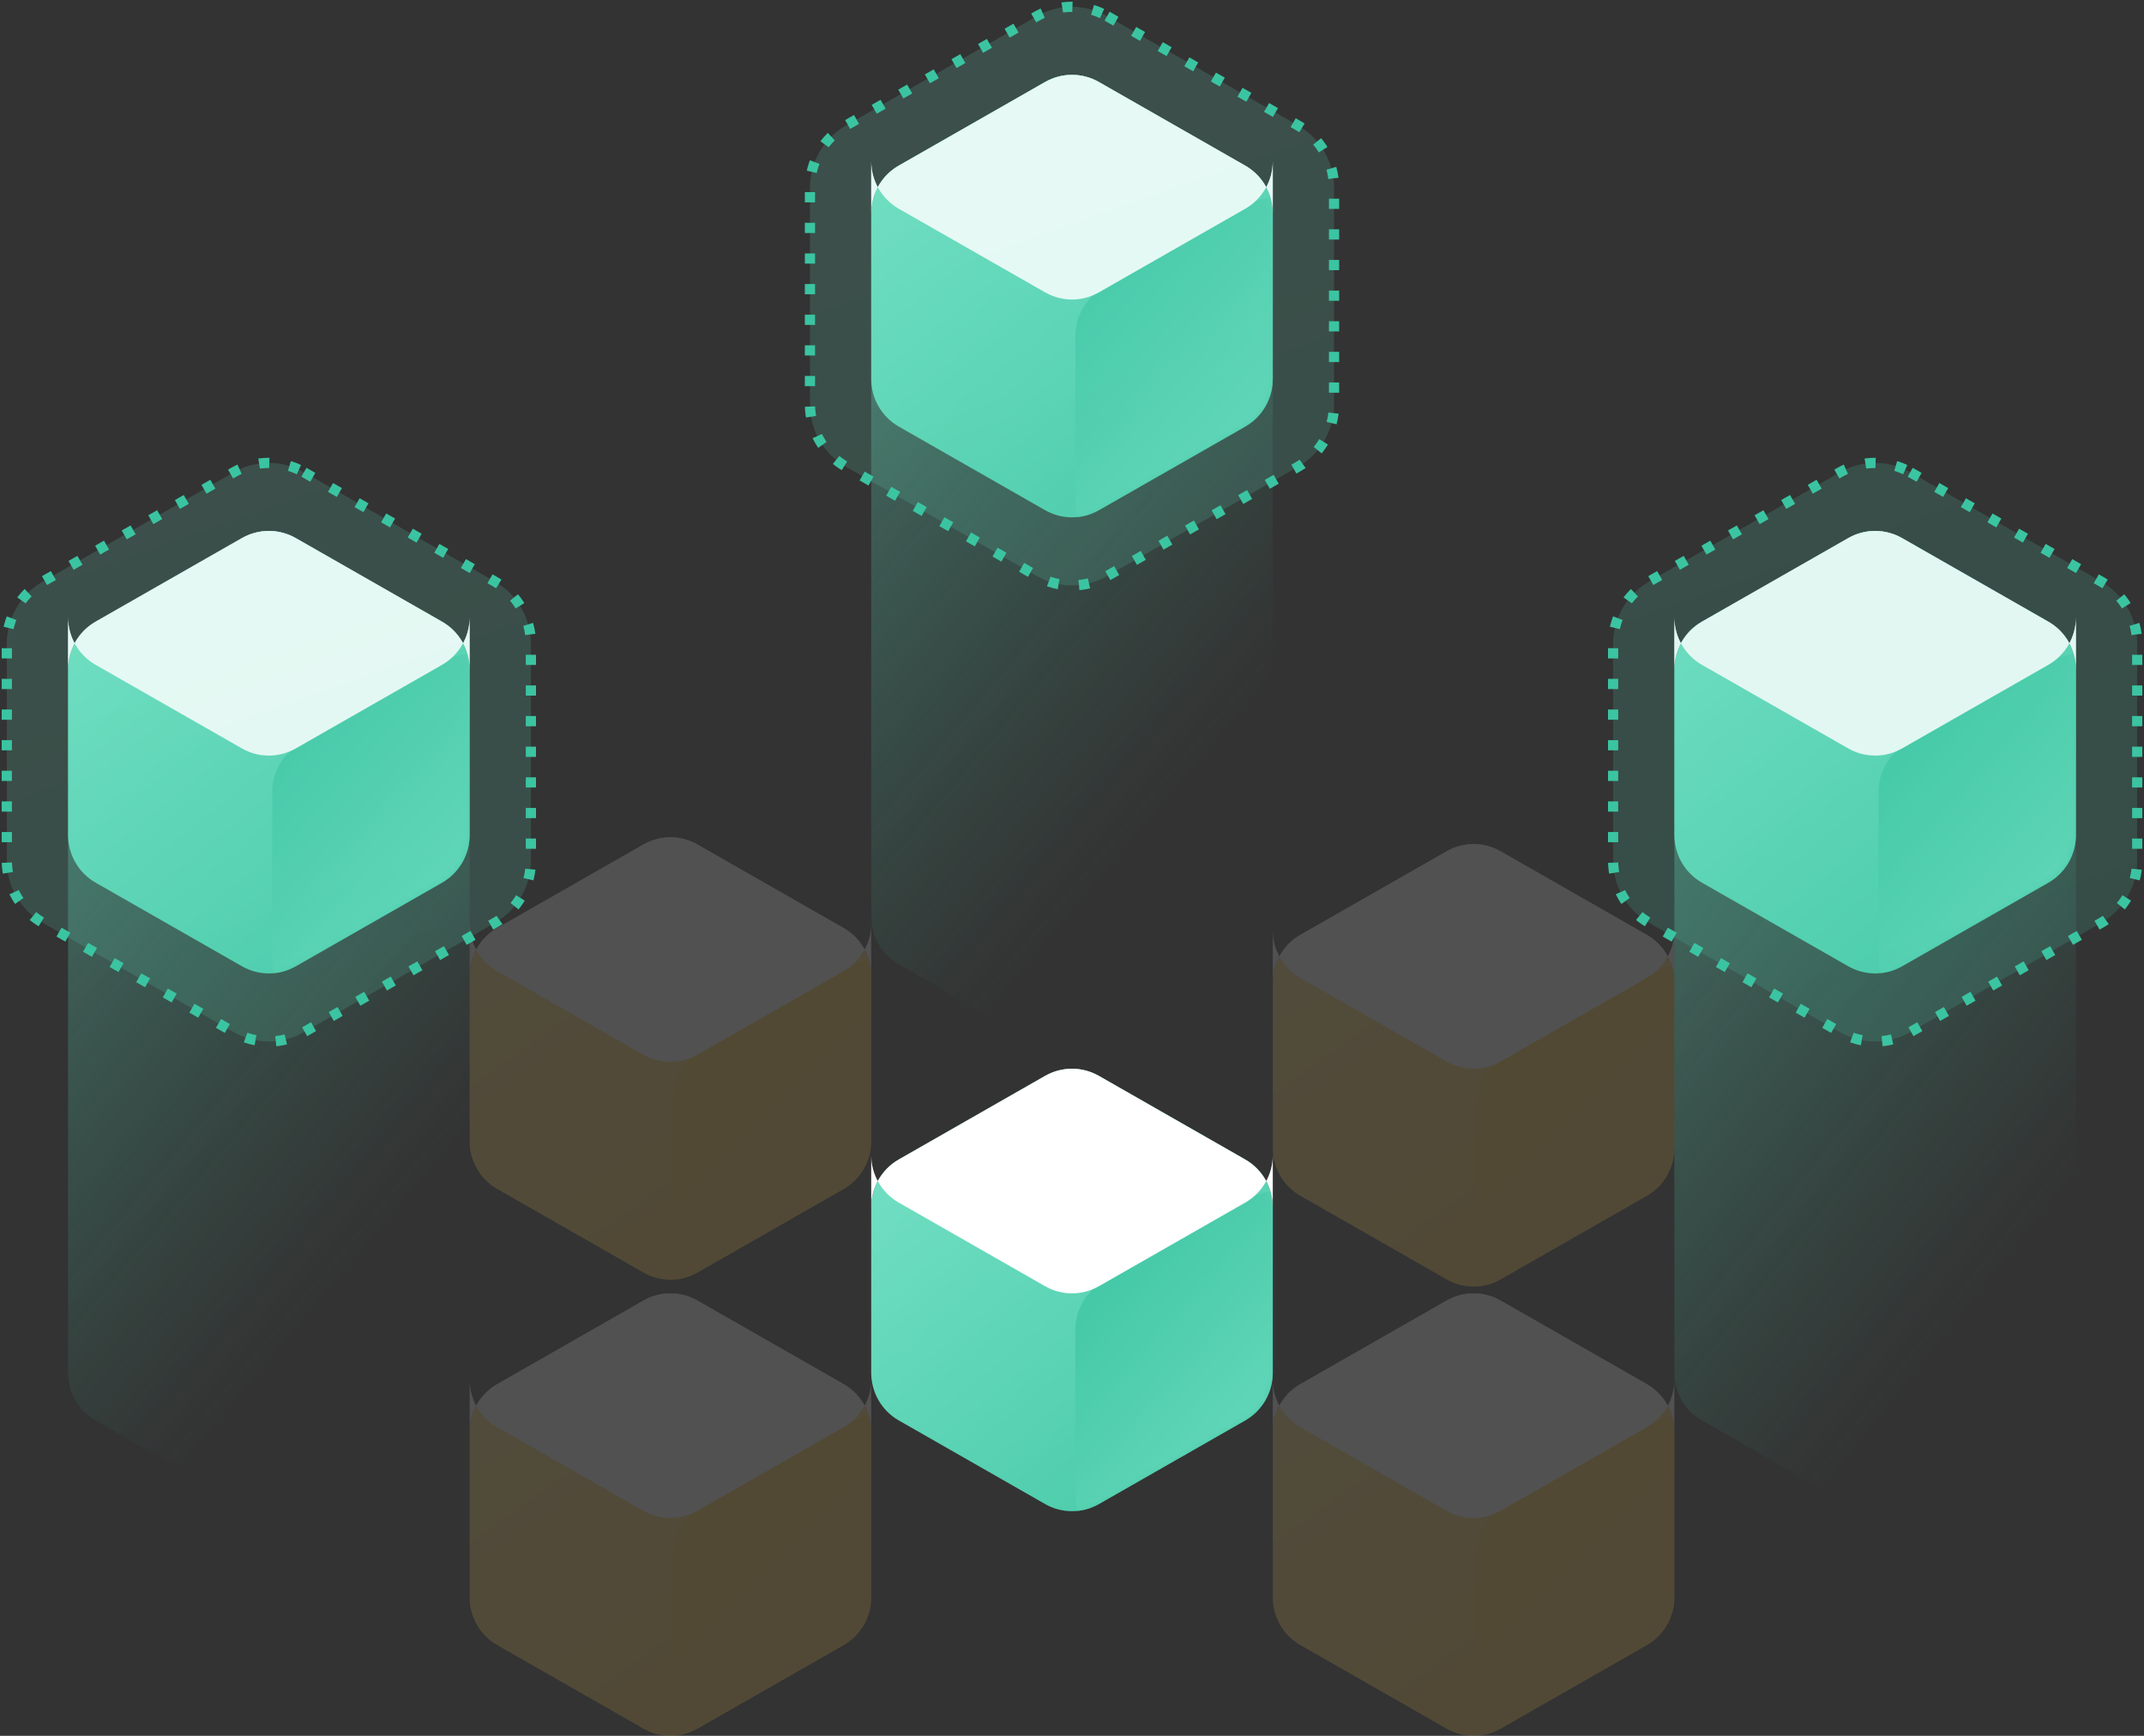 <svg xmlns="http://www.w3.org/2000/svg" xmlns:xlink="http://www.w3.org/1999/xlink" width="315" height="255" viewBox="0 0 315 255">
  <rect x="0" y="0" width="315" height="255" fill="#333333" stroke="none"/>
  <defs>
    <linearGradient id="content-based-b" x1="-5.938%" x2="110.945%" y1="-32.661%" y2="148.874%">
      <stop offset="0%" stop-color="#FD8"/>
      <stop offset="100%" stop-color="#FFC021"/>
    </linearGradient>
    <path id="content-based-a" d="M33.45,1.05 L54.95,13.333 C57.453,14.763 59,17.436 59,20.333 L59,44.667 C59,47.564 57.453,50.237 54.95,51.667 L33.45,63.95 C31,65.35 28,65.35 25.55,63.95 L4.05,51.667 C1.547,50.237 0,47.564 0,44.667 L0,20.333 C7.10542736e-15,17.436 1.547,14.763 4.05,13.333 L25.55,1.05 C28,-0.35 31,-0.35 33.45,1.05 Z"/>
    <linearGradient id="content-based-e" x1="117.699%" x2="-28.94%" y1="240.703%" y2="0%">
      <stop offset="0%" stop-color="#FD8"/>
      <stop offset="100%" stop-color="#FFC021"/>
    </linearGradient>
    <path id="content-based-d" d="M28.67,0.043 C28.886,0.776 29,1.546 29,2.333 L29,26.667 C29,29.564 27.453,32.237 24.95,33.667 L3.45,45.95 C2.474,46.508 1.411,46.843 0.33,46.957 C0.114,46.224 0,45.454 0,44.667 L0,20.333 C7.10542736e-15,17.436 1.547,14.763 4.05,13.333 L25.55,1.05 C26.526,0.492 27.589,0.157 28.67,0.043 Z"/>
    <path id="content-based-f" d="M14.05,12.55 L26.333,-8.95 C27.763,-11.453 30.436,-13 33.333,-13 L25.667,-13 C28.564,-13 31.237,-11.453 32.667,-8.95 L44.95,12.55 C46.35,15 46.35,18 44.95,20.45 L32.667,41.95 C31.237,44.453 28.564,46 25.667,46 L33.333,46 C30.436,46 27.763,44.453 26.333,41.95 L14.05,20.45 C12.65,18 12.65,15 14.05,12.55 Z"/>
    <path id="content-based-g" d="M33.45,1.05 L54.95,13.333 C57.453,14.763 59,17.436 59,20.333 L59,44.667 C59,47.564 57.453,50.237 54.95,51.667 L33.45,63.95 C31,65.35 28,65.35 25.55,63.95 L4.05,51.667 C1.547,50.237 0,47.564 0,44.667 L0,20.333 C7.10542736e-15,17.436 1.547,14.763 4.05,13.333 L25.55,1.05 C28,-0.35 31,-0.35 33.45,1.05 Z"/>
    <path id="content-based-i" d="M28.67,0.043 C28.886,0.776 29,1.546 29,2.333 L29,26.667 C29,29.564 27.453,32.237 24.95,33.667 L3.45,45.95 C2.474,46.508 1.411,46.843 0.33,46.957 C0.114,46.224 0,45.454 0,44.667 L0,20.333 C7.10542736e-15,17.436 1.547,14.763 4.05,13.333 L25.55,1.05 C26.526,0.492 27.589,0.157 28.67,0.043 Z"/>
    <path id="content-based-j" d="M14.05,12.55 L26.333,-8.95 C27.763,-11.453 30.436,-13 33.333,-13 L25.667,-13 C28.564,-13 31.237,-11.453 32.667,-8.95 L44.95,12.55 C46.35,15 46.35,18 44.95,20.45 L32.667,41.95 C31.237,44.453 28.564,46 25.667,46 L33.333,46 C30.436,46 27.763,44.453 26.333,41.95 L14.05,20.45 C12.65,18 12.65,15 14.05,12.55 Z"/>
    <path id="content-based-k" d="M33.45,1.05 L54.95,13.333 C57.453,14.763 59,17.436 59,20.333 L59,44.667 C59,47.564 57.453,50.237 54.95,51.667 L33.45,63.95 C31,65.35 28,65.35 25.55,63.95 L4.05,51.667 C1.547,50.237 0,47.564 0,44.667 L0,20.333 C7.10542736e-15,17.436 1.547,14.763 4.05,13.333 L25.55,1.05 C28,-0.35 31,-0.35 33.45,1.05 Z"/>
    <path id="content-based-m" d="M28.67,0.043 C28.886,0.776 29,1.546 29,2.333 L29,26.667 C29,29.564 27.453,32.237 24.95,33.667 L3.45,45.95 C2.474,46.508 1.411,46.843 0.33,46.957 C0.114,46.224 0,45.454 0,44.667 L0,20.333 C7.10542736e-15,17.436 1.547,14.763 4.05,13.333 L25.55,1.05 C26.526,0.492 27.589,0.157 28.67,0.043 Z"/>
    <path id="content-based-n" d="M14.05,12.55 L26.333,-8.95 C27.763,-11.453 30.436,-13 33.333,-13 L25.667,-13 C28.564,-13 31.237,-11.453 32.667,-8.95 L44.95,12.55 C46.35,15 46.35,18 44.95,20.45 L32.667,41.95 C31.237,44.453 28.564,46 25.667,46 L33.333,46 C30.436,46 27.763,44.453 26.333,41.95 L14.05,20.45 C12.65,18 12.65,15 14.05,12.55 Z"/>
    <path id="content-based-o" d="M33.45,1.05 L54.95,13.333 C57.453,14.763 59,17.436 59,20.333 L59,44.667 C59,47.564 57.453,50.237 54.95,51.667 L33.45,63.95 C31,65.35 28,65.35 25.55,63.95 L4.05,51.667 C1.547,50.237 0,47.564 0,44.667 L0,20.333 C7.10542736e-15,17.436 1.547,14.763 4.05,13.333 L25.55,1.05 C28,-0.35 31,-0.35 33.45,1.05 Z"/>
    <path id="content-based-q" d="M28.67,0.043 C28.886,0.776 29,1.546 29,2.333 L29,26.667 C29,29.564 27.453,32.237 24.95,33.667 L3.45,45.95 C2.474,46.508 1.411,46.843 0.33,46.957 C0.114,46.224 0,45.454 0,44.667 L0,20.333 C7.10542736e-15,17.436 1.547,14.763 4.05,13.333 L25.55,1.05 C26.526,0.492 27.589,0.157 28.67,0.043 Z"/>
    <path id="content-based-r" d="M14.05,12.55 L26.333,-8.95 C27.763,-11.453 30.436,-13 33.333,-13 L25.667,-13 C28.564,-13 31.237,-11.453 32.667,-8.95 L44.95,12.55 C46.35,15 46.35,18 44.95,20.45 L32.667,41.95 C31.237,44.453 28.564,46 25.667,46 L33.333,46 C30.436,46 27.763,44.453 26.333,41.95 L14.05,20.45 C12.65,18 12.65,15 14.05,12.55 Z"/>
    <linearGradient id="content-based-t" x1="-9.385%" x2="50%" y1="-38.052%" y2="84.614%">
      <stop offset="0%" stop-color="#86E8CF"/>
      <stop offset="100%" stop-color="#3BC4A1" stop-opacity="0"/>
    </linearGradient>
    <path id="content-based-s" d="M33.45,1.05 L54.95,13.333 C57.453,14.763 59,17.436 59,20.333 L59,123.667 C59,126.564 57.453,129.237 54.95,130.667 L33.45,142.95 C31,144.35 28,144.35 25.55,142.95 L4.05,130.667 C1.547,129.237 0,126.564 0,123.667 L0,20.333 C7.10542736e-15,17.436 1.547,14.763 4.05,13.333 L25.55,1.05 C28,-0.35 31,-0.35 33.45,1.05 Z"/>
    <path id="content-based-u" d="M14.05,12.55 L26.333,-8.95 C27.763,-11.453 30.436,-13 33.333,-13 L25.667,-13 C28.564,-13 31.237,-11.453 32.667,-8.95 L44.95,12.55 C46.35,15 46.35,18 44.95,20.45 L32.667,41.95 C31.237,44.453 28.564,46 25.667,46 L33.333,46 C30.436,46 27.763,44.453 26.333,41.95 L14.05,20.45 C12.65,18 12.65,15 14.05,12.55 Z"/>
    <linearGradient id="content-based-w" x1="-9.385%" x2="109.014%" y1="-38.052%" y2="123.247%">
      <stop offset="0%" stop-color="#86E8CF"/>
      <stop offset="100%" stop-color="#3BC4A1"/>
    </linearGradient>
    <path id="content-based-v" d="M33.45,1.05 L54.95,13.333 C57.453,14.763 59,17.436 59,20.333 L59,44.667 C59,47.564 57.453,50.237 54.95,51.667 L33.45,63.95 C31,65.35 28,65.35 25.55,63.95 L4.05,51.667 C1.547,50.237 0,47.564 0,44.667 L0,20.333 C7.10542736e-15,17.436 1.547,14.763 4.05,13.333 L25.55,1.05 C28,-0.35 31,-0.35 33.45,1.05 Z"/>
    <linearGradient id="content-based-z" x1="138.409%" x2="18.871%" y1="165.489%" y2="-7.907%">
      <stop offset="0%" stop-color="#86E8CF"/>
      <stop offset="100%" stop-color="#3BC4A1"/>
    </linearGradient>
    <path id="content-based-y" d="M28.67,0.043 C28.886,0.776 29,1.546 29,2.333 L29,26.667 C29,29.564 27.453,32.237 24.95,33.667 L3.45,45.95 C2.474,46.508 1.411,46.843 0.33,46.957 C0.114,46.224 0,45.454 0,44.667 L0,20.333 C7.10542736e-15,17.436 1.547,14.763 4.05,13.333 L25.55,1.05 C26.526,0.492 27.589,0.157 28.67,0.043 Z"/>
    <path id="content-based-A" d="M14.05,12.55 L26.333,-8.95 C27.763,-11.453 30.436,-13 33.333,-13 L25.667,-13 C28.564,-13 31.237,-11.453 32.667,-8.95 L44.95,12.55 C46.35,15 46.35,18 44.95,20.45 L32.667,41.95 C31.237,44.453 28.564,46 25.667,46 L33.333,46 C30.436,46 27.763,44.453 26.333,41.95 L14.05,20.45 C12.65,18 12.65,15 14.05,12.55 Z"/>
    <linearGradient id="content-based-C" x1="-9.385%" x2="55.207%" y1="-38.052%" y2="88.246%">
      <stop offset="0%" stop-color="#86E8CF"/>
      <stop offset="100%" stop-color="#3BC4A1" stop-opacity="0"/>
    </linearGradient>
    <path id="content-based-B" d="M33.45,1.05 L54.95,13.333 C57.453,14.763 59,17.436 59,20.333 L59,123.667 C59,126.564 57.453,129.237 54.95,130.667 L33.45,142.95 C31,144.35 28,144.35 25.55,142.95 L4.05,130.667 C1.547,129.237 0,126.564 0,123.667 L0,20.333 C7.10542736e-15,17.436 1.547,14.763 4.05,13.333 L25.55,1.05 C28,-0.35 31,-0.35 33.45,1.05 Z"/>
    <path id="content-based-D" d="M14.05,12.55 L26.333,-8.95 C27.763,-11.453 30.436,-13 33.333,-13 L25.667,-13 C28.564,-13 31.237,-11.453 32.667,-8.95 L44.95,12.55 C46.35,15 46.35,18 44.95,20.45 L32.667,41.95 C31.237,44.453 28.564,46 25.667,46 L33.333,46 C30.436,46 27.763,44.453 26.333,41.95 L14.05,20.45 C12.65,18 12.65,15 14.05,12.55 Z"/>
    <path id="content-based-E" d="M33.45,1.05 L54.95,13.333 C57.453,14.763 59,17.436 59,20.333 L59,44.667 C59,47.564 57.453,50.237 54.95,51.667 L33.45,63.95 C31,65.35 28,65.35 25.55,63.95 L4.05,51.667 C1.547,50.237 0,47.564 0,44.667 L0,20.333 C7.10542736e-15,17.436 1.547,14.763 4.05,13.333 L25.55,1.05 C28,-0.35 31,-0.35 33.45,1.05 Z"/>
    <path id="content-based-G" d="M28.67,0.043 C28.886,0.776 29,1.546 29,2.333 L29,26.667 C29,29.564 27.453,32.237 24.95,33.667 L3.45,45.95 C2.474,46.508 1.411,46.843 0.33,46.957 C0.114,46.224 0,45.454 0,44.667 L0,20.333 C7.10542736e-15,17.436 1.547,14.763 4.05,13.333 L25.55,1.05 C26.526,0.492 27.589,0.157 28.67,0.043 Z"/>
    <path id="content-based-H" d="M14.05,12.55 L26.333,-8.95 C27.763,-11.453 30.436,-13 33.333,-13 L25.667,-13 C28.564,-13 31.237,-11.453 32.667,-8.95 L44.95,12.55 C46.35,15 46.35,18 44.95,20.45 L32.667,41.95 C31.237,44.453 28.564,46 25.667,46 L33.333,46 C30.436,46 27.763,44.453 26.333,41.95 L14.05,20.45 C12.65,18 12.65,15 14.05,12.55 Z"/>
    <linearGradient id="content-based-J" x1="-9.385%" x2="50%" y1="-38.052%" y2="85.264%">
      <stop offset="0%" stop-color="#86E8CF"/>
      <stop offset="100%" stop-color="#3BC4A1" stop-opacity="0"/>
    </linearGradient>
    <path id="content-based-I" d="M33.45,1.05 L54.95,13.333 C57.453,14.763 59,17.436 59,20.333 L59,123.667 C59,126.564 57.453,129.237 54.95,130.667 L33.45,142.95 C31,144.35 28,144.35 25.55,142.95 L4.05,130.667 C1.547,129.237 0,126.564 0,123.667 L0,20.333 C7.10542736e-15,17.436 1.547,14.763 4.05,13.333 L25.55,1.05 C28,-0.35 31,-0.35 33.45,1.05 Z"/>
    <path id="content-based-K" d="M14.05,12.55 L26.333,-8.95 C27.763,-11.453 30.436,-13 33.333,-13 L25.667,-13 C28.564,-13 31.237,-11.453 32.667,-8.95 L44.95,12.55 C46.35,15 46.35,18 44.95,20.45 L32.667,41.95 C31.237,44.453 28.564,46 25.667,46 L33.333,46 C30.436,46 27.763,44.453 26.333,41.95 L14.05,20.45 C12.65,18 12.65,15 14.05,12.55 Z"/>
    <path id="content-based-L" d="M33.45,1.05 L54.95,13.333 C57.453,14.763 59,17.436 59,20.333 L59,44.667 C59,47.564 57.453,50.237 54.95,51.667 L33.45,63.95 C31,65.35 28,65.35 25.55,63.95 L4.05,51.667 C1.547,50.237 0,47.564 0,44.667 L0,20.333 C7.10542736e-15,17.436 1.547,14.763 4.05,13.333 L25.55,1.05 C28,-0.35 31,-0.35 33.45,1.05 Z"/>
    <path id="content-based-N" d="M28.67,0.043 C28.886,0.776 29,1.546 29,2.333 L29,26.667 C29,29.564 27.453,32.237 24.95,33.667 L3.45,45.95 C2.474,46.508 1.411,46.843 0.33,46.957 C0.114,46.224 0,45.454 0,44.667 L0,20.333 C7.10542736e-15,17.436 1.547,14.763 4.05,13.333 L25.55,1.05 C26.526,0.492 27.589,0.157 28.67,0.043 Z"/>
    <path id="content-based-O" d="M14.05,12.55 L26.333,-8.95 C27.763,-11.453 30.436,-13 33.333,-13 L25.667,-13 C28.564,-13 31.237,-11.453 32.667,-8.95 L44.95,12.55 C46.35,15 46.35,18 44.95,20.45 L32.667,41.95 C31.237,44.453 28.564,46 25.667,46 L33.333,46 C30.436,46 27.763,44.453 26.333,41.95 L14.05,20.45 C12.65,18 12.65,15 14.05,12.55 Z"/>
    <path id="content-based-P" d="M33.45,1.05 L54.95,13.333 C57.453,14.763 59,17.436 59,20.333 L59,44.667 C59,47.564 57.453,50.237 54.95,51.667 L33.45,63.95 C31,65.35 28,65.35 25.55,63.95 L4.05,51.667 C1.547,50.237 0,47.564 0,44.667 L0,20.333 C7.10542736e-15,17.436 1.547,14.763 4.05,13.333 L25.55,1.05 C28,-0.35 31,-0.35 33.45,1.05 Z"/>
    <path id="content-based-R" d="M28.67,0.043 C28.886,0.776 29,1.546 29,2.333 L29,26.667 C29,29.564 27.453,32.237 24.95,33.667 L3.45,45.95 C2.474,46.508 1.411,46.843 0.33,46.957 C0.114,46.224 0,45.454 0,44.667 L0,20.333 C7.10542736e-15,17.436 1.547,14.763 4.05,13.333 L25.55,1.05 C26.526,0.492 27.589,0.157 28.67,0.043 Z"/>
    <path id="content-based-S" d="M14.05,12.55 L26.333,-8.95 C27.763,-11.453 30.436,-13 33.333,-13 L25.667,-13 C28.564,-13 31.237,-11.453 32.667,-8.95 L44.95,12.55 C46.35,15 46.35,18 44.95,20.45 L32.667,41.95 C31.237,44.453 28.564,46 25.667,46 L33.333,46 C30.436,46 27.763,44.453 26.333,41.95 L14.05,20.45 C12.65,18 12.65,15 14.05,12.55 Z"/>
  </defs>
  <g fill="none" fill-rule="evenodd" transform="translate(1 1)">
    <g transform="translate(9 10)">
      <g opacity=".3" transform="translate(59 112)">
        <g opacity=".5">
          <mask id="content-based-c" fill="#fff">
            <use xlink:href="#content-based-a"/>
          </mask>
          <use fill="url(#content-based-b)" xlink:href="#content-based-a"/>
          <g mask="url(#content-based-c)">
            <g transform="translate(30 18)">
              <use fill="url(#content-based-e)" xlink:href="#content-based-d"/>
            </g>
          </g>
          <use fill="#FFF" opacity=".3" transform="rotate(90 29.5 16.5)" xlink:href="#content-based-f"/>
        </g>
        <g opacity=".5" transform="translate(118 1)">
          <mask id="content-based-h" fill="#fff">
            <use xlink:href="#content-based-g"/>
          </mask>
          <use fill="url(#content-based-b)" xlink:href="#content-based-g"/>
          <g mask="url(#content-based-h)">
            <g transform="translate(30 18)">
              <use fill="url(#content-based-e)" xlink:href="#content-based-i"/>
            </g>
          </g>
          <use fill="#FFF" opacity=".3" transform="rotate(90 29.5 16.5)" xlink:href="#content-based-j"/>
        </g>
        <g opacity=".5" transform="translate(0 67)">
          <mask id="content-based-l" fill="#fff">
            <use xlink:href="#content-based-k"/>
          </mask>
          <use fill="url(#content-based-b)" xlink:href="#content-based-k"/>
          <g mask="url(#content-based-l)">
            <g transform="translate(30 18)">
              <use fill="url(#content-based-e)" xlink:href="#content-based-m"/>
            </g>
          </g>
          <use fill="#FFF" opacity=".3" transform="rotate(90 29.5 16.5)" xlink:href="#content-based-n"/>
        </g>
        <g opacity=".5" transform="translate(118 67)">
          <mask id="content-based-p" fill="#fff">
            <use xlink:href="#content-based-o"/>
          </mask>
          <use fill="url(#content-based-b)" xlink:href="#content-based-o"/>
          <g mask="url(#content-based-p)">
            <g transform="translate(30 18)">
              <use fill="url(#content-based-e)" xlink:href="#content-based-q"/>
            </g>
          </g>
          <use fill="#FFF" opacity=".3" transform="rotate(90 29.5 16.5)" xlink:href="#content-based-r"/>
        </g>
      </g>
      <g transform="translate(0 67)">
        <g opacity=".6">
          <use fill="url(#content-based-t)" xlink:href="#content-based-s"/>
          <use fill="#FFF" opacity=".3" transform="rotate(90 29.5 16.5)" xlink:href="#content-based-u"/>
        </g>
        <mask id="content-based-x" fill="#fff">
          <use xlink:href="#content-based-v"/>
        </mask>
        <use fill="url(#content-based-w)" xlink:href="#content-based-v"/>
        <g mask="url(#content-based-x)">
          <g transform="translate(30 18)">
            <use fill="url(#content-based-z)" xlink:href="#content-based-y"/>
          </g>
        </g>
        <use fill="#FFF" opacity=".3" transform="rotate(90 29.5 16.5)" xlink:href="#content-based-A"/>
      </g>
      <g transform="translate(236 67)">
        <g opacity=".6">
          <use fill="url(#content-based-C)" xlink:href="#content-based-B"/>
          <use fill="#FFF" opacity=".3" transform="rotate(90 29.5 16.5)" xlink:href="#content-based-D"/>
        </g>
        <mask id="content-based-F" fill="#fff">
          <use xlink:href="#content-based-E"/>
        </mask>
        <use fill="url(#content-based-w)" xlink:href="#content-based-E"/>
        <g mask="url(#content-based-F)">
          <g transform="translate(30 18)">
            <use fill="url(#content-based-z)" xlink:href="#content-based-G"/>
          </g>
        </g>
        <use fill="#FFF" opacity=".3" transform="rotate(90 29.5 16.5)" xlink:href="#content-based-H"/>
      </g>
      <g transform="translate(118)">
        <g opacity=".6">
          <use fill="url(#content-based-J)" xlink:href="#content-based-I"/>
          <use fill="#FFF" opacity=".3" transform="rotate(90 29.5 16.5)" xlink:href="#content-based-K"/>
        </g>
        <mask id="content-based-M" fill="#fff">
          <use xlink:href="#content-based-L"/>
        </mask>
        <use fill="url(#content-based-w)" xlink:href="#content-based-L"/>
        <g mask="url(#content-based-M)">
          <g transform="translate(30 18)">
            <use fill="url(#content-based-z)" xlink:href="#content-based-N"/>
          </g>
        </g>
        <use fill="#FFF" opacity=".3" transform="rotate(90 29.5 16.5)" xlink:href="#content-based-O"/>
      </g>
    </g>
    <g transform="translate(127 156)">
      <mask id="content-based-Q" fill="#fff">
        <use xlink:href="#content-based-P"/>
      </mask>
      <use fill="url(#content-based-w)" xlink:href="#content-based-P"/>
      <g mask="url(#content-based-Q)">
        <g transform="translate(30 18)">
          <use fill="url(#content-based-z)" xlink:href="#content-based-R"/>
        </g>
      </g>
      <use fill="#FFF" opacity=".3" transform="rotate(90 29.5 16.5)" xlink:href="#content-based-S"/>
    </g>
    <path fill="url(#content-based-w)" fill-opacity=".17" stroke="#3BC4A1" stroke-dasharray="1.5 3" stroke-width="1.5" d="M161.655 1.373L189.714 17.435C192.982 19.305 195 22.801 195 26.589L195 58.411C195 62.199 192.982 65.695 189.714 67.565L161.655 83.627C158.458 85.458 154.542 85.458 151.345 83.627L123.286 67.565C120.018 65.695 118 62.199 118 58.411L118 26.589C118 22.801 120.018 19.305 123.286 17.435L151.345 1.373C154.542-.458 158.458-.458 161.655 1.373zM279.655 68.373L307.714 84.435C310.982 86.305 313 89.801 313 93.589L313 125.411C313 129.199 310.982 132.695 307.714 134.565L279.655 150.627C276.458 152.458 272.542 152.458 269.345 150.627L241.286 134.565C238.018 132.695 236 129.199 236 125.411L236 93.589C236 89.801 238.018 86.305 241.286 84.435L269.345 68.373C272.542 66.542 276.458 66.542 279.655 68.373zM43.655 68.373L71.714 84.435C74.982 86.305 77 89.801 77 93.589L77 125.411C77 129.199 74.982 132.695 71.714 134.565L43.655 150.627C40.458 152.458 36.542 152.458 33.345 150.627L5.286 134.565C2.018 132.695 0 129.199 0 125.411L0 93.589C9.27318486e-15 89.801 2.018 86.305 5.286 84.435L33.345 68.373C36.542 66.542 40.458 66.542 43.655 68.373z"/>
  </g>
</svg>
